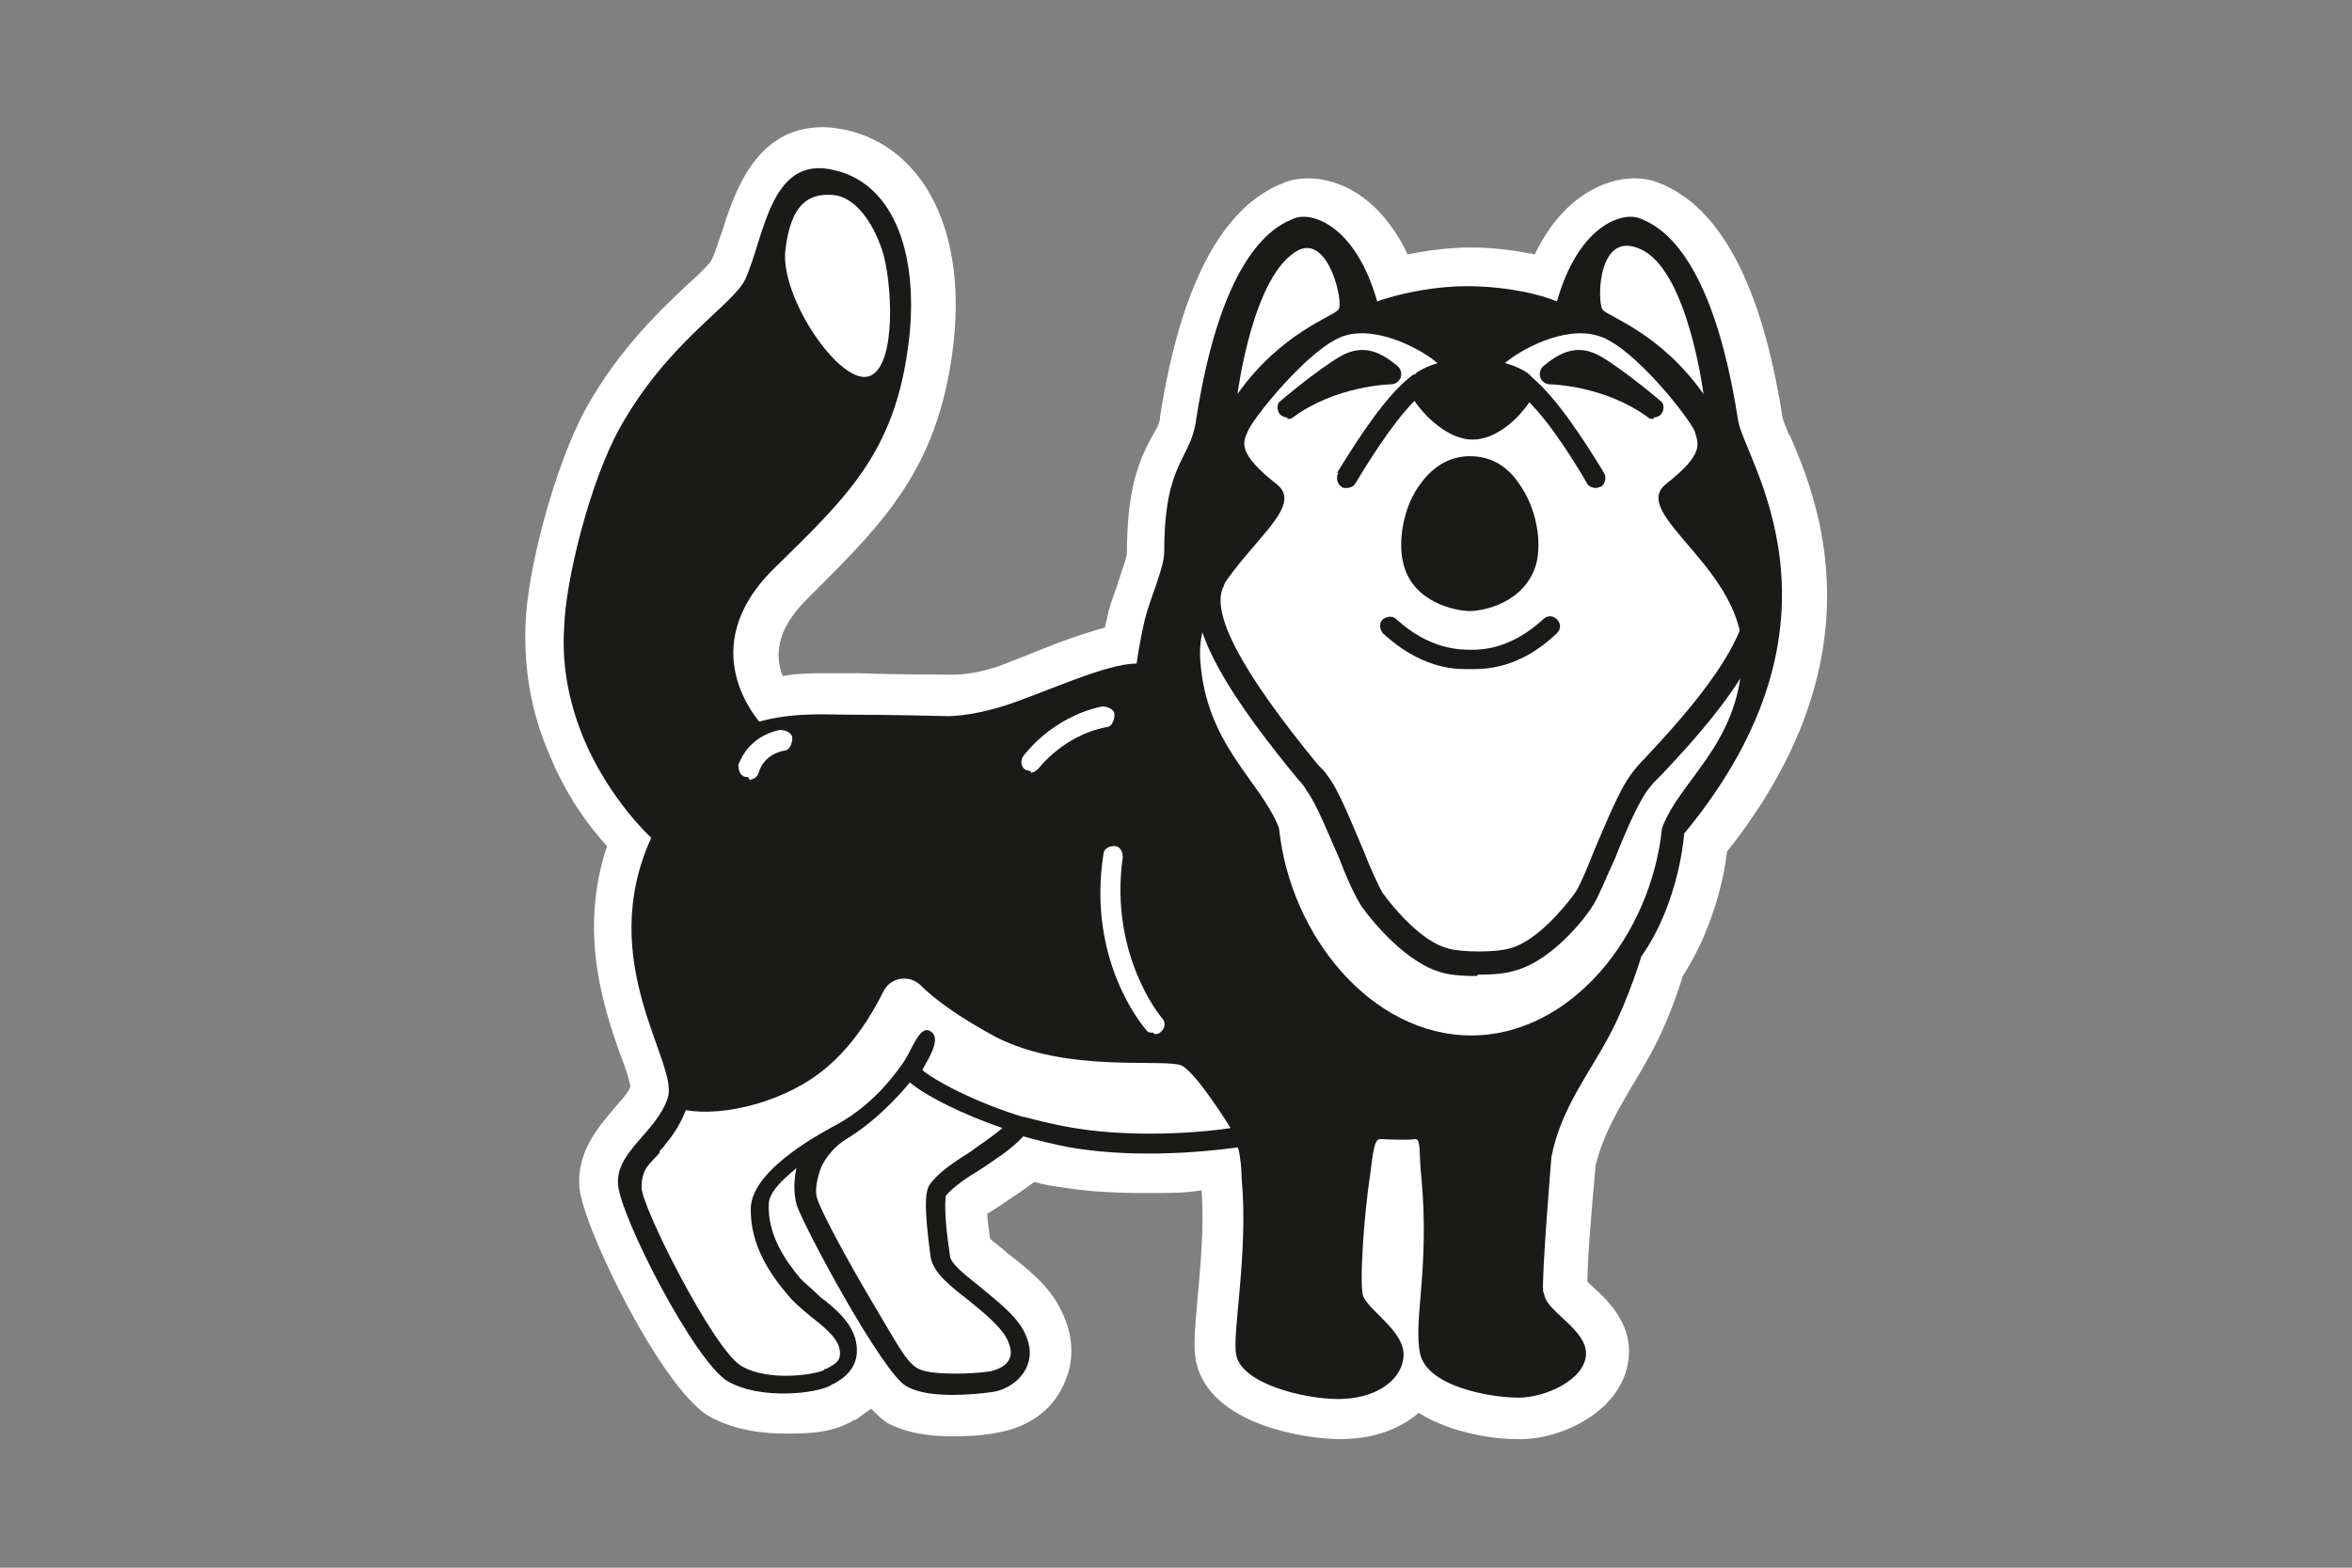 <?xml version="1.0" encoding="UTF-8"?>
<svg id="Ebene_2" xmlns="http://www.w3.org/2000/svg" version="1.1" viewBox="0 0 170.1 113.4">
  <rect x="0" y="0" width="170.1" height="113.4" fill="#808080" stroke="none"/>
  <!-- Generator: Adobe Illustrator 29.8.2, SVG Export Plug-In . SVG Version: 2.1.1 Build 3)  -->
  <defs>
    <style>
      .st0 {
        fill: #1a1a18;
      }

      .st1 {
        fill: #fff;
      }
    </style>
  </defs>
  <path class="st1" d="M129.4,31.5c-.2-.5-.5-1.2-.5-1.4-1.5-9.5-4.5-15.2-9-16.9-.5-.2-1.1-.3-1.7-.3-2.3,0-5.3,1.5-7.2,5.5-1.5-.3-3.1-.5-4.6-.5s-3.1.2-4.6.5c-1.9-4-4.8-5.5-7.2-5.5-.6,0-1.2.1-1.7.3-4.5,1.7-7.5,7.4-9,16.9,0,.5-.2.8-.6,1.5-.8,1.5-1.8,3.5-1.8,8.4,0,.3-.4,1.4-.6,2-.2.7-.5,1.4-.7,2.1-.1.5-.2.9-.3,1.3-1.5.4-3.2,1-4.9,1.7-1,.4-2,.8-2.8,1.1-1.8.6-3,.6-3.2.6h0c0,0,0,0-.2,0,0,0-4,0-6.6-.1-.3,0-.7,0-1,0-.6,0-1.1,0-1.7,0s-1.8,0-2.9.2c-.5-1.3-.6-3.2,1.7-5.5l.6-.6c5-5,8.9-8.9,10-17.5,1.1-8.4-2-14.6-7.7-15.9-.6-.1-1.1-.2-1.7-.2h0c-4.9,0-6.4,4.8-7.3,7.6-.3.8-.5,1.6-.8,2.1-.2.3-1,1.1-1.7,1.7-1.9,1.8-4.9,4.6-7.3,8.9-2.3,4.2-4.3,11.8-4.4,15.8-.1,3.1.4,6.2,1.7,9.2,1.2,3,2.9,5.3,4.2,6.7-2.1,6.3-.2,11.8,1,15.2.3.7.6,1.7.7,2.2-.2.5-.7,1-1.2,1.6-1.1,1.3-2.7,3.1-2.5,5.7.3,3,5.9,14.4,9.3,16.5,1.9,1.1,4.1,1.3,5.6,1.3s3.4,0,5-1h.1c.4-.3.8-.6,1.1-.8.5.5.9.9,1.3,1.1,1.2.6,2.7.9,4.6.9s2.9-.2,3.4-.3c2.1-.4,3.8-1.6,4.6-3.4.5-1,1.1-3-.2-5.5-.9-1.8-2.5-3-3.9-4.1-.3-.3-.9-.7-1.2-1-.1-.8-.2-1.4-.2-1.8.3-.2.8-.5,1.1-.7.7-.5,1.5-1,2.3-1.6.7.2,1.4.3,2.1.4,1.8.3,3.8.4,5.9.4s2.9,0,4.1-.2c.2,2.7-.1,5.7-.3,7.9-.2,2.3-.3,3.5-.1,4.5,1,4.6,8,5.6,10.4,5.6s4.3-.7,5.7-1.9c2.4,1.5,5.5,1.9,7.1,1.9s.2,0,.3,0c3,0,7.5-2.1,7.8-6,.2-2.5-1.7-4.2-2.7-5.1,0,0-.2-.2-.3-.3,0-1.5.3-5.2.6-8.4.5-2.1,1.5-3.8,2.6-5.7.5-.8.9-1.5,1.4-2.4,1.2-2.2,2-4.6,2.3-5.6,2.2-3.4,3-7.2,3.2-9,11.2-14.1,6.6-25.4,4.5-30.2Z"/>
  <g id="_x31__singt">
    <g>
      <path class="st0" d="M111.7,93.7c.2,1.2,3.1,2.5,3,4.3-.1,1.8-2.9,3.1-4.9,3.1-2,0-6.6-.8-7.1-3.2-.5-2.4.7-6.1.1-12.7-.2-1.8,0-2.9-.5-2.8s-2.1,0-2.5,0-.5.9-.7,2.5c-.5,3.3-.8,8.2-.5,8.9.6,1.2,3.1,2.6,2.9,4.4-.2,1.8-2.2,3-4.7,3-2.5,0-7-1.1-7.4-3.2-.3-1.5.9-7.5.4-12.7,0-1-.2-2.3-.3-2.3s-6.4,1-12.1,0c-1.1-.2-2.3-.5-3.4-.8-.9,1-2.1,1.7-3.1,2.4-1,.6-1.9,1.2-2.5,1.9,0,.2-.2,1,.3,4.3,0,.6,1.2,1.5,2.2,2.3,1.2,1,2.5,2,3.1,3.1.7,1.3.5,2.2.2,2.8-.5,1-1.6,1.6-2.5,1.7-.7.1-1.7.2-2.8.2s-2.4-.1-3.3-.6c-1.7-.8-7.6-11.8-8-13.2-.2-.8-.2-1.7,0-2.6-1.1.9-2,1.8-2,2.6-.1,2.3,1.3,4.2,2.3,5.4.4.4.9.8,1.4,1.3,1.2.9,2.3,1.9,2.6,3.2.4,1.9-.9,2.7-1.6,3.1,0,0-.1,0-.2.1-1,.6-5.1,1.1-7.5-.3-2.4-1.5-7.7-11.8-7.9-14.2s2.8-3.8,3.6-6.3-5.3-9.8-1.2-18.8c0,0-3-2.7-4.9-7.2-.9-2.2-1.6-4.9-1.4-8,.1-3.5,1.9-10.6,4-14.4,3.5-6.3,8.2-8.9,9.1-10.8,1.4-3.1,1.8-9,6.4-7.9,4.5,1,6.2,6.4,5.4,12.6-1,7.9-4.5,11.1-9.8,16.3-5.8,5.8-1,10.9-1,11,2.6-.7,4.7-.5,6.9-.5,2.6,0,6.6.1,6.6.1,0,0,1.6.1,4.4-.8,3-1,7.2-3,9.4-3,0,0,.2-1.5.6-3.2.4-1.6,1.4-3.7,1.4-4.9,0-6.5,1.9-6.6,2.3-9.5,1.9-12.3,5.8-14.1,7.1-14.6,1.2-.5,4.4.4,6,6,2-.7,4.5-1.1,6.5-1.1,1.9,0,4.5.3,6.5,1.1,1.6-5.6,4.8-6.5,6-6,1.3.5,5.2,2.3,7.1,14.6.4,2.8,9,14.3-3.9,29.9,0,0-.3,4.9-3.1,8.9,0,0-.9,3-2.2,5.5-1.5,2.9-3.6,5.4-4.3,9,0,0-.7,8.5-.6,9.7Z"/>
      <path id="Maske_01" class="st1" d="M86.8,47.7c-.4-6.5,8.4-10.5,5.5-12.7-2.8-2.2-2.4-3-2.1-3.7.2-.8,4.5-6.2,7-7,2.5-.8,5.8,1.1,6.8,2,.7-.2,1.6-.3,2.4-.3s1.7.1,2.4.3c1-.9,4.3-2.8,6.8-2,2.5.7,6.8,6.2,7,7,.2.8.7,1.5-2.1,3.7-2.8,2.2,5.9,6.2,5.5,12.7-.3,6.2-4.5,8.7-5.8,12.2-.8,7.8-6.6,15-13.8,15-7.2,0-13.1-7.2-13.9-15-1.3-3.4-5.3-6-5.7-12.2Z"/>
      <path id="Kragen_geschlossen" class="st0" d="M106.9,70.5c.5,0,1.8,0,2.7-.3,2.9-.8,5.4-4.3,5.6-4.7.4-.6.9-1.9,1.6-3.4.7-1.8,1.7-4.1,2.4-5,.2-.3.6-.7,1.1-1.2,3-3.2,9.1-9.8,7.5-14.5-.2-.5-.7-.7-1.1-.5-.5.2-.7.7-.5,1.1,1.3,3.7-4.6,10-7.1,12.7-.6.6-1,1.1-1.2,1.4-.8,1.1-1.7,3.3-2.6,5.4-.5,1.3-1.1,2.7-1.4,3.1-.8,1.1-2.8,3.5-4.7,4-1,.3-3.5.3-4.5,0-1.9-.5-3.9-2.9-4.7-4-.3-.5-.9-1.8-1.4-3.1-.9-2.1-1.8-4.4-2.6-5.4-.1-.2-.4-.5-.7-.8-5.5-6.7-7.8-11-6.8-12.9.2-.4,0-1-.4-1.2-.4-.2-1,0-1.2.4-1.8,3.4,2.8,9.7,7,14.8.3.3.5.6.6.8.7.9,1.6,3.2,2.4,5,.6,1.6,1.2,2.8,1.6,3.4,1,1.4,3.3,4,5.6,4.7.9.3,2.2.3,2.7.3Z"/>
      <path id="Beinchen" class="st1" d="M59.4,84.4c.4-.8,1-1.5,1.8-2h0c2-1.2,3.7-3,4.6-4.1,1.2,1,3.8,2.3,6.7,3.3-.7.6-1.5,1.1-2.3,1.7-1.1.7-2.2,1.4-2.9,2.3-.4.5-.5,1.6,0,5.3.2,1.2,1.4,2.1,2.8,3.2,1.1.9,2.2,1.8,2.7,2.7.3.6.4,1.1.2,1.5-.2.5-.9.8-1.4.9-1.3.2-4.3.3-5.2-.2s-1.4-1.6-3.9-5.8c-1.8-3.1-3.2-5.8-3.4-6.5-.2-.6,0-1.5.3-2.3Z"/>
      <path id="Beinchen__x26__Bauch" class="st1" d="M47.7,83.3c.1-.2.3-.3.4-.5,1.1-1.3,1.4-2.3,1.5-2.5,2.7.5,7.3-.6,10.2-3.1,2-1.7,3.3-3.9,4.1-5.5.5-1,1.8-1.2,2.6-.5,1.1,1.1,2.9,2.4,5.5,3.8,5.2,2.7,12.4,1.5,13.5,2.1,1.1.6,3.5,4.5,3.5,4.5-1.2.2-6.4.8-11.3,0-1.2-.2-2.5-.5-3.6-.8,0,0,0,0-.1,0-3.6-1.1-6.5-2.7-7.3-3.4.5-.9,1.4-2.3.6-2.8s-1.3,1.3-2,2.3c-.7,1-2.2,3-4.7,4.4-.7.4-6.1,3.1-6.3,6-.1,2.8,1.5,5,2.7,6.4.4.5,1,1,1.6,1.5.9.7,1.9,1.5,2.1,2.3.2.9-.2,1.1-.9,1.5,0,0-.2,0-.2.1-.5.3-4,.9-6-.3-2-1.2-7.2-11.5-7.2-12.9s.6-1.7,1.3-2.5Z"/>
      <path class="st1" d="M83.5,74.8c.2,0,.3,0,.5-.2.3-.3.3-.7,0-1,0,0-3.8-4.5-2.8-11.6,0-.4-.2-.8-.6-.8-.4,0-.8.2-.8.6-1.2,7.7,2.9,12.5,3.1,12.7.1.2.3.2.5.2Z"/>
      <path class="st1" d="M74.5,55.9c.2,0,.4-.1.6-.3,0,0,1.8-2.4,4.9-3,.4,0,.6-.5.6-.9,0-.4-.5-.6-.9-.6-3.7.8-5.6,3.5-5.7,3.6-.2.3-.2.8.2,1,.1,0,.3.1.4.1Z"/>
      <path class="st1" d="M54.2,56.4c.3,0,.6-.2.7-.6,0,0,.3-1.2,1.8-1.5.4,0,.6-.5.6-.9,0-.4-.5-.6-.9-.6-2.4.5-2.9,2.4-3,2.5,0,.4.1.8.5.9,0,0,.1,0,.2,0Z"/>
      <path id="Kinn" class="st0" d="M106.2,48.4c0,0,.1,0,.2,0,1,0,3.5,0,6.2-2.6.3-.3.3-.7,0-1-.3-.3-.7-.3-1,0-2.4,2.2-4.5,2.2-5.2,2.2-.8,0-3,0-5.4-2.2-.3-.3-.7-.2-1,0-.3.3-.2.7,0,1,2.7,2.5,5.1,2.6,6,2.6Z"/>
      <path id="Mund" class="st0" d="M101.5,40.8c-.4-1.5-.1-4.1,1.3-5.9.9-1.2,2.1-1.9,3.5-1.9s2.6.6,3.5,1.9c1.4,1.9,1.7,4.4,1.3,5.9-.8,2.8-3.8,3.4-4.8,3.4s-4.1-.6-4.8-3.4Z"/>
      <path class="st0" d="M96.7,34.2c1.6-2.6,3.6-5.7,5.5-7.1,0,0,.2,0,.2-.1.8-.6,2.4-1.1,4-1.1s3.8.6,4.4,1.4c1.8,1.5,3.8,4.6,5.2,6.9.2.3.1.8-.2,1-.1,0-.2.1-.4.1-.2,0-.5-.1-.6-.3-.7-1.2-2.5-4.2-4.2-5.9-.8,1.2-2.4,2.7-4.1,2.7s-3.4-1.6-4.2-2.8c-1.7,1.7-3.5,4.7-4.3,6-.1.2-.4.3-.6.3s-.3,0-.4-.1c-.3-.2-.4-.7-.2-1Z"/>
      <path class="st0" d="M119.6,30.3c-.2,0-.3,0-.4-.1-3.1-2.3-7-2.4-7.1-2.4-.3,0-.6-.2-.7-.5-.1-.3,0-.6.2-.8,1.2-1,2.5-1.7,4.2-.7s4.3,3.2,4.4,3.3c.2.3.1.7-.1.9-.1.1-.3.2-.5.2Z"/>
      <path class="st0" d="M93.1,30.3c.2,0,.3,0,.4-.1,3.1-2.3,7-2.4,7.1-2.4.3,0,.6-.2.7-.5.1-.3,0-.6-.2-.8-1.2-1-2.5-1.7-4.2-.7s-4.3,3.2-4.4,3.3c-.2.3-.1.7.1.9.1.1.3.2.5.2Z"/>
      <path class="st1" d="M89.5,28.5s1.1-8.7,4.4-10.4c2.2-1.1,3.3,3.8,2.9,4.3s-4.2,1.7-7.3,6.1Z"/>
      <path class="st1" d="M123.2,28.5s-1.1-8.7-4.4-10.4-3.3,3.8-2.9,4.3,4.2,1.7,7.3,6.1Z"/>
      <path id="Pinsel_Weiß" class="st1" d="M56.8,18.1c-.4,3.4,4,9.9,6.1,9.1,2-.8,1.6-7,.9-9.1s-2-3.9-3.6-4-3,.5-3.4,4Z"/>
    </g>
  </g>
</svg>